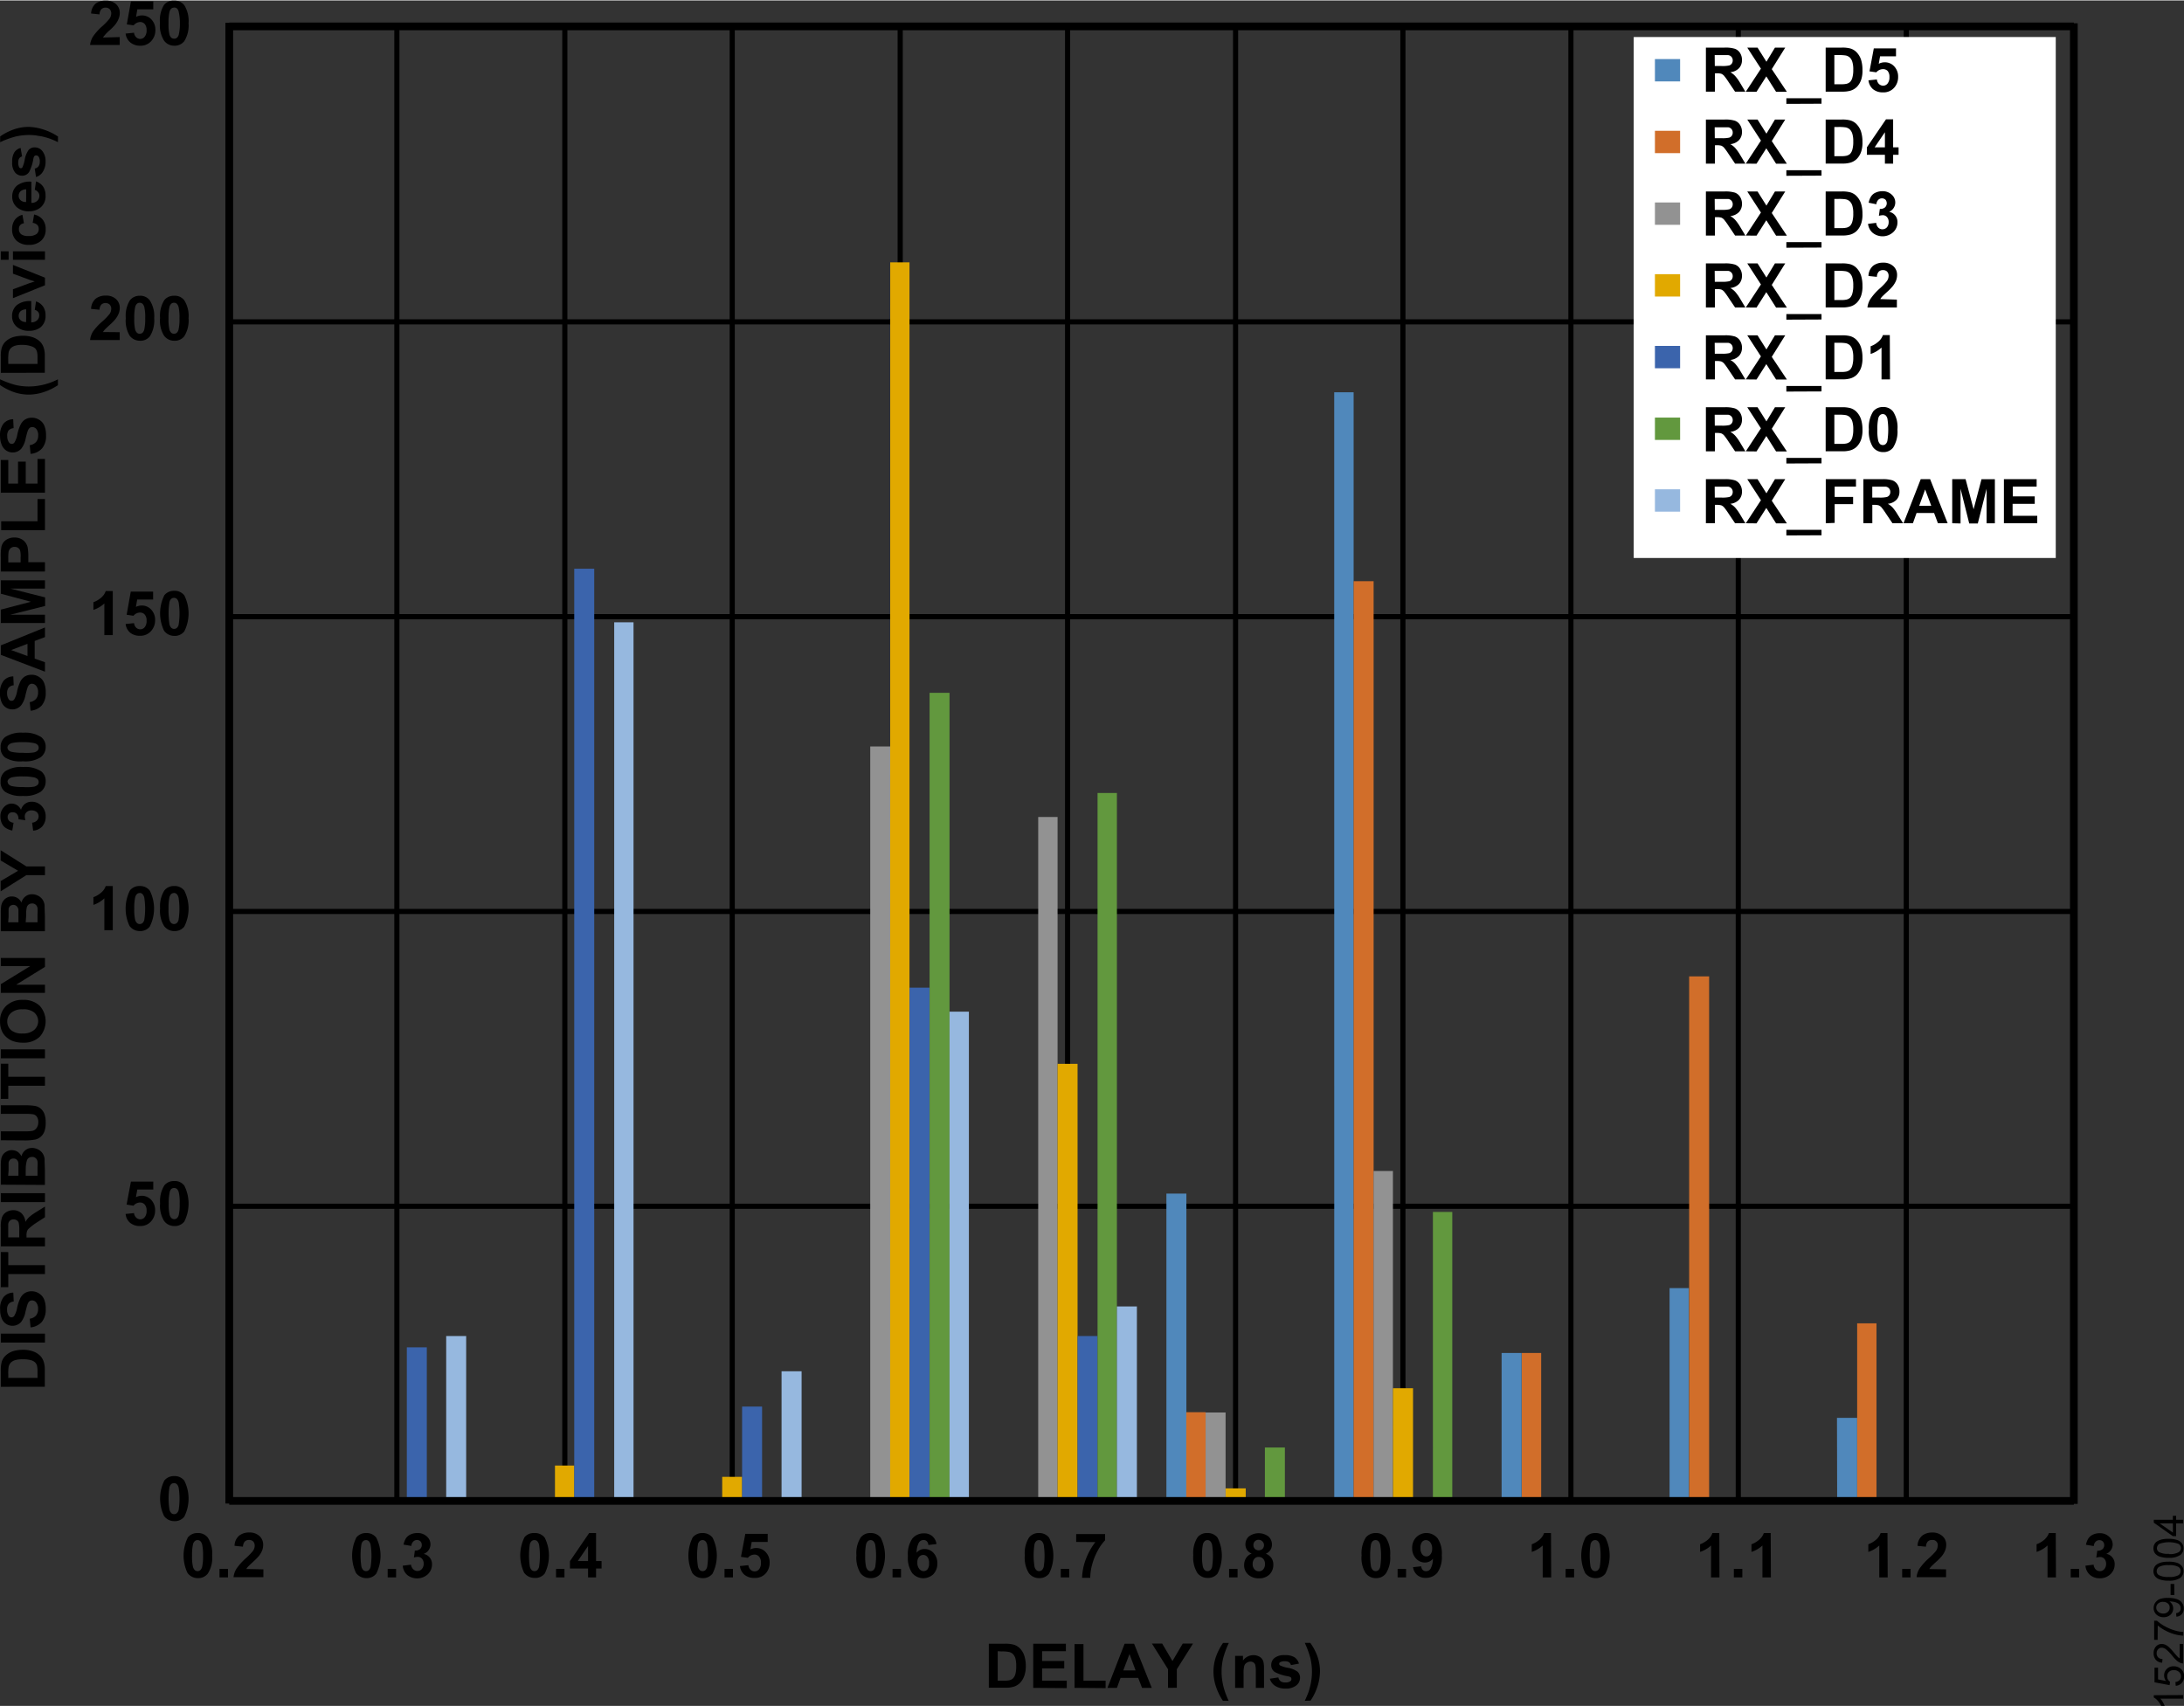 <svg id="bb6eb99f-2f56-46d0-871e-63a9b8c233fc" data-name="ab85a9d5-f0c1-4f24-bd71-e9ea01903771" xmlns="http://www.w3.org/2000/svg" width="5.9in" height="4.61in" viewBox="0 0 425.06 331.95"><rect x="0" y="0" width="425.06" height="331.95" fill="#333333" stroke="none"/><title>15279-004</title><line x1="44.62" y1="62.56" x2="403.62" y2="62.56" fill="none" stroke="#000" stroke-miterlimit="10"/><line x1="44.62" y1="119.94" x2="403.62" y2="119.94" fill="none" stroke="#000" stroke-miterlimit="10"/><line x1="44.62" y1="177.32" x2="403.62" y2="177.32" fill="none" stroke="#000" stroke-miterlimit="10"/><line x1="44.62" y1="234.7" x2="403.62" y2="234.7" fill="none" stroke="#000" stroke-miterlimit="10"/><line x1="371.01" y1="5.3" x2="371.01" y2="291.76" fill="none" stroke="#000" stroke-miterlimit="10"/><line x1="338.31" y1="5.3" x2="338.31" y2="291.76" fill="none" stroke="#000" stroke-miterlimit="10"/><line x1="305.74" y1="5.3" x2="305.74" y2="291.76" fill="none" stroke="#000" stroke-miterlimit="10"/><line x1="273.04" y1="5.3" x2="273.04" y2="291.76" fill="none" stroke="#000" stroke-miterlimit="10"/><line x1="240.47" y1="5.3" x2="240.47" y2="291.76" fill="none" stroke="#000" stroke-miterlimit="10"/><line x1="207.78" y1="5.3" x2="207.78" y2="291.76" fill="none" stroke="#000" stroke-miterlimit="10"/><line x1="175.2" y1="5.3" x2="175.2" y2="291.76" fill="none" stroke="#000" stroke-miterlimit="10"/><line x1="142.51" y1="5.3" x2="142.51" y2="291.76" fill="none" stroke="#000" stroke-miterlimit="10"/><line x1="109.93" y1="5.3" x2="109.93" y2="291.76" fill="none" stroke="#000" stroke-miterlimit="10"/><line x1="77.24" y1="5.3" x2="77.24" y2="291.76" fill="none" stroke="#000" stroke-miterlimit="10"/><line x1="44.62" y1="5.05" x2="403.62" y2="5.05" fill="none" stroke="#000" stroke-miterlimit="10" stroke-width="1.5"/><path d="M357.51,275.85h3.93V292h-3.89Zm-32.58-25.26h3.77V292h-3.77Zm-32.69,12.63h3.89V292h-3.89Zm-32.58-187h3.78V292h-3.77ZM227,232.19h3.89V292H227Z" transform="translate(0.01 0.04)" fill="#5088bb"/><path d="M361.44,257.45h3.76V292h-3.76Zm-32.7-67.54h3.89V292h-3.89Zm-32.57,73.31h3.77V292h-3.77ZM263.44,113h3.89V292h-3.89ZM230.86,274.75h3.77V292h-3.77Z" transform="translate(0.01 0.04)" fill="#d16e2a"/><path d="M267.32,227.8h3.77V292h-3.77Zm-32.69,47h3.89v17.26h-3.89ZM202.05,158.89h3.77V292h-3.77Zm-32.69-13.73h3.89V292h-3.89Z" transform="translate(0.01 0.04)" fill="#929292"/><path d="M271.09,270.08H275V292h-3.89Zm-32.57,19.49h3.92V292h-3.89Zm-32.7-82.63h3.89V292h-3.89Zm-32.57-156H177v241h-3.77Zm-32.7,236.39h3.89V292h-3.89ZM108,285.13h3.77V292H108Z" transform="translate(0.01 0.04)" fill="#e1a900"/><path d="M209.71,259.92h3.89V292h-3.89ZM177,192.11h3.89V292H177Zm-32.58,81.54h3.89V292h-3.89ZM111.75,110.57h3.89V292h-3.89ZM79.17,262.12h3.89V292H79.17Z" transform="translate(0.01 0.04)" fill="#3b64ac"/><path d="M278.87,235.76h3.77V292h-3.77Zm-32.7,45.85h3.89V292h-3.89ZM213.6,154.22h3.77V292H213.6Zm-32.69-19.49h3.88V292h-3.88Z" transform="translate(0.01 0.04)" fill="#62983e"/><path d="M217.37,254.16h3.89V292h-3.89Zm-32.58-57.38h3.77V292h-3.77Zm-32.69,70H156V292H152.1ZM119.53,121h3.76V292h-3.76ZM86.83,259.92h3.89V292H86.83Z" transform="translate(0.01 0.04)" fill="#96b8df"/><line x1="44.62" y1="292.56" x2="44.62" y2="4.35" fill="none" stroke="#000" stroke-miterlimit="10" stroke-width="1.5"/><line x1="44.62" y1="292.05" x2="403.62" y2="292.05" fill="none" stroke="#000" stroke-miterlimit="10" stroke-width="1.5"/><line x1="403.62" y1="4.44" x2="403.62" y2="292.63" fill="none" stroke="#000" stroke-miterlimit="10" stroke-width="1.5"/><path d="M33.86,287.18a2.37,2.37,0,0,1,2,.89,7.77,7.77,0,0,1,0,7,2.32,2.32,0,0,1-1.94.88,2.44,2.44,0,0,1-2-1,7.85,7.85,0,0,1,.07-6.93A2.38,2.38,0,0,1,33.86,287.18Zm0,1.37a.81.81,0,0,0-.54.19,1.29,1.29,0,0,0-.36.68,14.28,14.28,0,0,0,0,4.23,1.47,1.47,0,0,0,.39.75.86.86,0,0,0,.53.19.81.81,0,0,0,.53-.2,1.19,1.19,0,0,0,.36-.68,14,14,0,0,0,0-4.22,1.46,1.46,0,0,0-.38-.75A.79.79,0,0,0,33.86,288.55Z" transform="translate(0.01 0.04)"/><path d="M24.44,236.16l1.64-.17a1.39,1.39,0,0,0,.41.88,1.14,1.14,0,0,0,.8.33,1.09,1.09,0,0,0,.87-.42,1.89,1.89,0,0,0,.36-1.26,1.7,1.7,0,0,0-.36-1.19,1.19,1.19,0,0,0-.92-.4,1.66,1.66,0,0,0-1.27.63l-1.34-.23.84-4.47h4.35v1.54h-3.1l-.28,1.5a2.44,2.44,0,0,1,1.12-.28,2.47,2.47,0,0,1,1.86.8,2.88,2.88,0,0,1,.76,2.07,3.14,3.14,0,0,1-.61,1.89,2.74,2.74,0,0,1-2.33,1.13,2.91,2.91,0,0,1-1.94-.64A2.53,2.53,0,0,1,24.44,236.16Z" transform="translate(0.01 0.04)"/><path d="M33.86,229.75a2.31,2.31,0,0,1,2,.89,7.77,7.77,0,0,1,0,7,2.34,2.34,0,0,1-1.94.87,2.44,2.44,0,0,1-2-1,5.57,5.57,0,0,1-.77-3.43,5.74,5.74,0,0,1,.84-3.5A2.37,2.37,0,0,1,33.86,229.75Zm0,1.36a.81.81,0,0,0-.54.19A1.36,1.36,0,0,0,33,232a9.7,9.7,0,0,0-.17,2.15,9.07,9.07,0,0,0,.15,2.08,1.37,1.37,0,0,0,.39.75.83.83,0,0,0,1.06,0,1.25,1.25,0,0,0,.36-.68,9.14,9.14,0,0,0,.17-2.15,9,9,0,0,0-.15-2.07,1.52,1.52,0,0,0-.33-.73A.78.78,0,0,0,33.86,231.11Z" transform="translate(0.01 0.04)"/><path d="M21.94,180.93H20.3v-6.2A5.74,5.74,0,0,1,18.17,176v-1.5a4.54,4.54,0,0,0,1.4-.8,3,3,0,0,0,1-1.37h1.37Z" transform="translate(0.01 0.04)"/><path d="M27.19,172.33a2.37,2.37,0,0,1,1.95.89,7.77,7.77,0,0,1,0,7,2.35,2.35,0,0,1-1.94.88,2.46,2.46,0,0,1-2-1,7.89,7.89,0,0,1,.08-6.92A2.35,2.35,0,0,1,27.19,172.33Zm0,1.36a.87.87,0,0,0-.54.19,1.4,1.4,0,0,0-.36.69,9.7,9.7,0,0,0-.17,2.15,9,9,0,0,0,.15,2.07,1.37,1.37,0,0,0,.39.75.8.8,0,0,0,.53.19.86.86,0,0,0,.53-.19,1.19,1.19,0,0,0,.36-.68,14.21,14.21,0,0,0,0-4.22,1.49,1.49,0,0,0-.38-.76.86.86,0,0,0-.51-.21Z" transform="translate(0.01 0.04)"/><path d="M33.86,172.33a2.37,2.37,0,0,1,2,.89,7.77,7.77,0,0,1,0,7,2.35,2.35,0,0,1-1.94.88,2.42,2.42,0,0,1-2-1,5.57,5.57,0,0,1-.77-3.43,5.71,5.71,0,0,1,.84-3.49A2.33,2.33,0,0,1,33.86,172.33Zm0,1.36a.87.87,0,0,0-.54.19,1.4,1.4,0,0,0-.36.69,9.7,9.7,0,0,0-.17,2.15,9,9,0,0,0,.15,2.07,1.37,1.37,0,0,0,.39.75.83.83,0,0,0,1.06,0,1.19,1.19,0,0,0,.36-.68,14,14,0,0,0,0-4.22,1.49,1.49,0,0,0-.38-.76.86.86,0,0,0-.53-.21Z" transform="translate(0.01 0.04)"/><path d="M21.94,123.49H20.3v-6.16a5.74,5.74,0,0,1-2.13,1.25v-1.49a4.76,4.76,0,0,0,1.4-.8,2.94,2.94,0,0,0,1-1.38h1.37Z" transform="translate(0.01 0.04)"/><path d="M24.44,121.33l1.64-.17a1.39,1.39,0,0,0,.41.88,1.14,1.14,0,0,0,.8.32,1.09,1.09,0,0,0,.87-.42,1.89,1.89,0,0,0,.36-1.26,1.68,1.68,0,0,0-.36-1.18,1.16,1.16,0,0,0-.92-.4,1.66,1.66,0,0,0-1.27.63l-1.33-.2.8-4.5h4.35v1.54h-3.1L26.44,118a2.57,2.57,0,0,1,1.12-.27,2.47,2.47,0,0,1,1.86.8,2.86,2.86,0,0,1,.76,2.06,3.07,3.07,0,0,1-.61,1.89,2.75,2.75,0,0,1-2.33,1.14A2.91,2.91,0,0,1,25.3,123,2.59,2.59,0,0,1,24.44,121.33Z" transform="translate(0.01 0.04)"/><path d="M33.86,114.87a2.37,2.37,0,0,1,2,.89,7.77,7.77,0,0,1,0,7,2.32,2.32,0,0,1-1.94.88,2.44,2.44,0,0,1-2-1,7.85,7.85,0,0,1,.07-6.93A2.38,2.38,0,0,1,33.86,114.87Zm0,1.37a.81.81,0,0,0-.54.19,1.29,1.29,0,0,0-.36.68,14.28,14.28,0,0,0,0,4.23,1.47,1.47,0,0,0,.39.75.83.83,0,0,0,1.06,0,1.25,1.25,0,0,0,.36-.69,14,14,0,0,0,0-4.22,1.46,1.46,0,0,0-.38-.75A.79.79,0,0,0,33.86,116.24Z" transform="translate(0.01 0.04)"/><path d="M23.29,64.53v1.53H17.52a3.91,3.91,0,0,1,.56-1.65,11.38,11.38,0,0,1,1.86-2A11.33,11.33,0,0,0,21.3,61a1.79,1.79,0,0,0,.34-1,1.13,1.13,0,0,0-.3-.84,1.23,1.23,0,0,0-1.63,0,1.58,1.58,0,0,0-.35,1L17.72,60a2.69,2.69,0,0,1,.91-2,3.07,3.07,0,0,1,1.94-.59,2.76,2.76,0,0,1,2,.68,2.26,2.26,0,0,1,.73,1.71,3,3,0,0,1-.21,1.1A4.56,4.56,0,0,1,22.44,62a9.18,9.18,0,0,1-1.07,1.09c-.52.48-.85.8-1,.95a3,3,0,0,0-.34.46Z" transform="translate(0.01 0.04)"/><path d="M27.19,57.44a2.31,2.31,0,0,1,1.95.89A5.71,5.71,0,0,1,30,61.82a5.77,5.77,0,0,1-.84,3.51,2.34,2.34,0,0,1-1.94.87,2.49,2.49,0,0,1-2-1,5.66,5.66,0,0,1-.75-3.39,5.74,5.74,0,0,1,.8-3.48A2.37,2.37,0,0,1,27.19,57.44Zm0,1.36a.81.81,0,0,0-.54.19,1.36,1.36,0,0,0-.36.68,9.7,9.7,0,0,0-.17,2.15,9.07,9.07,0,0,0,.15,2.08,1.37,1.37,0,0,0,.39.75.8.8,0,0,0,.53.19.86.86,0,0,0,.53-.19,1.36,1.36,0,0,0,.36-.68,9.7,9.7,0,0,0,.17-2.15,9,9,0,0,0-.15-2.07,1.49,1.49,0,0,0-.38-.76A.86.86,0,0,0,27.19,58.8Z" transform="translate(0.01 0.04)"/><path d="M33.86,57.44a2.31,2.31,0,0,1,2,.89,5.71,5.71,0,0,1,.83,3.49,5.77,5.77,0,0,1-.84,3.51,2.34,2.34,0,0,1-1.94.87,2.44,2.44,0,0,1-2-1,5.57,5.57,0,0,1-.77-3.43,5.74,5.74,0,0,1,.84-3.5A2.37,2.37,0,0,1,33.86,57.44Zm0,1.36a.81.81,0,0,0-.54.19,1.36,1.36,0,0,0-.36.68,9.7,9.7,0,0,0-.17,2.15,9.07,9.07,0,0,0,.15,2.08,1.37,1.37,0,0,0,.39.75.83.83,0,0,0,1.06,0,1.25,1.25,0,0,0,.36-.68,9.14,9.14,0,0,0,.17-2.15,9,9,0,0,0-.15-2.07,1.49,1.49,0,0,0-.38-.76A.8.8,0,0,0,33.86,58.8Z" transform="translate(0.01 0.04)"/><path d="M23.29,7.09V8.62H17.52A4,4,0,0,1,18.08,7a10.71,10.71,0,0,1,1.86-2.06A11.33,11.33,0,0,0,21.3,3.51a1.79,1.79,0,0,0,.34-1,1.16,1.16,0,0,0-.3-.85,1.07,1.07,0,0,0-.81-.3,1.14,1.14,0,0,0-.82.31,1.58,1.58,0,0,0-.35,1L17.72,2.5A2.71,2.71,0,0,1,18.63.55,3.14,3.14,0,0,1,20.57,0a2.81,2.81,0,0,1,2,.68,2.26,2.26,0,0,1,.73,1.71,3,3,0,0,1-.21,1.1,4.61,4.61,0,0,1-.65,1.14,9.27,9.27,0,0,1-1.07,1.1,8.11,8.11,0,0,0-1,1,3,3,0,0,0-.34.45Z" transform="translate(0.01 0.04)"/><path d="M24.44,6.41l1.64-.17a1.35,1.35,0,0,0,.41.88,1.14,1.14,0,0,0,.8.33A1.09,1.09,0,0,0,28.16,7a1.89,1.89,0,0,0,.36-1.26,1.75,1.75,0,0,0-.36-1.19,1.18,1.18,0,0,0-.92-.39A1.7,1.7,0,0,0,26,4.81l-1.33-.19.8-4.47h4.35V1.69h-3.1l-.25,1.46a2.57,2.57,0,0,1,1.12-.27,2.47,2.47,0,0,1,1.88.79,2.88,2.88,0,0,1,.76,2.07,3.07,3.07,0,0,1-.61,1.89,2.75,2.75,0,0,1-2.33,1.14,2.91,2.91,0,0,1-1.94-.64A2.6,2.6,0,0,1,24.44,6.41Z" transform="translate(0.01 0.04)"/><path d="M33.86,0a2.37,2.37,0,0,1,2,.89,5.81,5.81,0,0,1,.83,3.5,5.74,5.74,0,0,1-.84,3.5,2.35,2.35,0,0,1-1.94.88,2.42,2.42,0,0,1-2-1,5.61,5.61,0,0,1-.79-3.44A5.71,5.71,0,0,1,31.91.84,2.32,2.32,0,0,1,33.86,0Zm0,1.36a.87.87,0,0,0-.54.19,1.4,1.4,0,0,0-.36.69,9.7,9.7,0,0,0-.17,2.15,9,9,0,0,0,.15,2.07,1.46,1.46,0,0,0,.39.76.85.85,0,0,0,.53.18.77.77,0,0,0,.58-.19,1.19,1.19,0,0,0,.36-.68A9,9,0,0,0,35,4.39a9.53,9.53,0,0,0-.2-2.06,1.48,1.48,0,0,0-.33-.78.89.89,0,0,0-.58-.22Z" transform="translate(0.01 0.04)"/><path d="M38.44,298.27a2.37,2.37,0,0,1,2,.89,5.68,5.68,0,0,1,.84,3.5,5.6,5.6,0,0,1-.85,3.5,2.32,2.32,0,0,1-1.94.88,2.44,2.44,0,0,1-2-1,7.85,7.85,0,0,1,.07-6.93A2.34,2.34,0,0,1,38.44,298.27Zm0,1.37a.8.8,0,0,0-.53.19,1.27,1.27,0,0,0-.37.68,9.7,9.7,0,0,0-.17,2.15,8.51,8.51,0,0,0,.16,2.08,1.46,1.46,0,0,0,.38.75.8.8,0,0,0,.53.19.86.86,0,0,0,.53-.19,1.34,1.34,0,0,0,.37-.69,9.57,9.57,0,0,0,.17-2.14,9.68,9.68,0,0,0-.16-2.08,1.46,1.46,0,0,0-.38-.75A.8.8,0,0,0,38.44,299.64Z" transform="translate(0.01 0.04)"/><path d="M42.71,306.9v-1.65h1.65v1.65Z" transform="translate(0.01 0.04)"/><path d="M51.25,305.33v1.53H45.44a4,4,0,0,1,.57-1.65,11.31,11.31,0,0,1,1.85-2.06,12.85,12.85,0,0,0,1.36-1.4,1.79,1.79,0,0,0,.34-1,1.19,1.19,0,0,0-.29-.85,1.12,1.12,0,0,0-.82-.29,1.1,1.1,0,0,0-.82.31,1.58,1.58,0,0,0-.35,1l-1.64-.17a2.65,2.65,0,0,1,.92-2,3.11,3.11,0,0,1,1.93-.59,2.81,2.81,0,0,1,2,.69,2.25,2.25,0,0,1,.72,1.7,3,3,0,0,1-.2,1.11,4.53,4.53,0,0,1-.66,1.1,12.35,12.35,0,0,1-1.08,1.09c-.52.48-.85.79-1,.95a3,3,0,0,0-.34.46Z" transform="translate(0.01 0.04)"/><path d="M71.22,298.27a2.35,2.35,0,0,1,2,.89,7.77,7.77,0,0,1,0,7,2.32,2.32,0,0,1-1.94.88,2.49,2.49,0,0,1-2-1,7.92,7.92,0,0,1,.08-6.93A2.33,2.33,0,0,1,71.22,298.27Zm0,1.37a.81.81,0,0,0-.54.19,1.19,1.19,0,0,0-.36.68,14.28,14.28,0,0,0,0,4.23,1.43,1.43,0,0,0,.39.75.8.8,0,0,0,.53.19.86.86,0,0,0,.53-.19,1.32,1.32,0,0,0,.36-.69,14,14,0,0,0,0-4.22,1.46,1.46,0,0,0-.38-.75A.79.79,0,0,0,71.22,299.64Z" transform="translate(0.01 0.04)"/><path d="M75.44,306.9v-1.65h1.64v1.65Z" transform="translate(0.01 0.04)"/><path d="M78.38,304.62l1.6-.2a1.46,1.46,0,0,0,.46.91,1.15,1.15,0,0,0,1.66-.07,1.53,1.53,0,0,0,.35-1,1.46,1.46,0,0,0-.33-1,1.11,1.11,0,0,0-.82-.36,3.17,3.17,0,0,0-.75.12l.18-1.34a1.44,1.44,0,0,0,1-.29,1,1,0,0,0,.35-.82,1,1,0,0,0-.26-.69.91.91,0,0,0-.68-.26,1,1,0,0,0-.72.3,1.35,1.35,0,0,0-.37.85l-1.52-.25a3.53,3.53,0,0,1,.48-1.25,2.18,2.18,0,0,1,.89-.73,3,3,0,0,1,1.28-.27,2.57,2.57,0,0,1,2,.77,2,2,0,0,1,0,2.83,2.15,2.15,0,0,1-.73.46,2,2,0,0,1,1.18.71,2.07,2.07,0,0,1,.44,1.33,2.62,2.62,0,0,1-.83,1.93,3.1,3.1,0,0,1-4,.12A2.64,2.64,0,0,1,78.38,304.62Z" transform="translate(0.01 0.04)"/><path d="M104,298.27a2.35,2.35,0,0,1,2,.89,7.77,7.77,0,0,1,0,7A2.32,2.32,0,0,1,104,307a2.49,2.49,0,0,1-2-1,7.92,7.92,0,0,1,.08-6.93A2.33,2.33,0,0,1,104,298.27Zm0,1.37a.81.81,0,0,0-.54.19,1.19,1.19,0,0,0-.36.68,14.28,14.28,0,0,0,0,4.23,1.43,1.43,0,0,0,.39.75.8.8,0,0,0,.53.19.86.86,0,0,0,.53-.19,1.32,1.32,0,0,0,.36-.69,14,14,0,0,0,0-4.22,1.46,1.46,0,0,0-.38-.75A.79.79,0,0,0,104,299.64Z" transform="translate(0.01 0.04)"/><path d="M108.21,306.9v-1.65h1.64v1.65Z" transform="translate(0.01 0.04)"/><path d="M114.44,306.9v-1.73h-3.52v-1.44l3.73-5.46H116v5.45h1.07v1.45H116v1.73Zm0-3.18v-2.93l-2,2.93Z" transform="translate(0.01 0.04)"/><path d="M136.72,298.27a2.37,2.37,0,0,1,1.95.89,7.77,7.77,0,0,1,0,7,2.32,2.32,0,0,1-1.94.88,2.49,2.49,0,0,1-2-1,7.92,7.92,0,0,1,.08-6.93A2.37,2.37,0,0,1,136.72,298.27Zm0,1.37a.81.81,0,0,0-.54.19,1.19,1.19,0,0,0-.36.68,14.28,14.28,0,0,0,0,4.23,1.37,1.37,0,0,0,.39.75.8.8,0,0,0,.53.19.86.86,0,0,0,.53-.19,1.36,1.36,0,0,0,.36-.68,14.07,14.07,0,0,0,0-4.23,1.46,1.46,0,0,0-.38-.75A.79.79,0,0,0,136.72,299.64Z" transform="translate(0.01 0.04)"/><path d="M141,306.9v-1.65h1.64v1.65Z" transform="translate(0.01 0.04)"/><path d="M144,304.69l1.64-.17a1.43,1.43,0,0,0,.42.88,1.14,1.14,0,0,0,.8.33,1.09,1.09,0,0,0,.87-.42,1.93,1.93,0,0,0,.36-1.27,1.73,1.73,0,0,0-.36-1.18,1.16,1.16,0,0,0-.92-.4,1.66,1.66,0,0,0-1.27.63l-1.34-.19.85-4.48h4.35V300h-3.11l-.25,1.45a2.43,2.43,0,0,1,1.12-.27,2.47,2.47,0,0,1,1.86.8,2.86,2.86,0,0,1,.76,2.06,3.1,3.1,0,0,1-.61,1.9A2.74,2.74,0,0,1,146.8,307a2.9,2.9,0,0,1-1.94-.63A2.62,2.62,0,0,1,144,304.69Z" transform="translate(0.01 0.04)"/><path d="M169.44,298.27a2.37,2.37,0,0,1,1.95.89,7.71,7.71,0,0,1,0,7,2.34,2.34,0,0,1-1.95.88,2.46,2.46,0,0,1-2-1,5.75,5.75,0,0,1-.77-3.44,5.59,5.59,0,0,1,.85-3.49A2.32,2.32,0,0,1,169.44,298.27Zm0,1.37a.8.8,0,0,0-.53.19,1.27,1.27,0,0,0-.37.68,9.7,9.7,0,0,0-.16,2.15,9.07,9.07,0,0,0,.15,2.08,1.46,1.46,0,0,0,.38.75.8.8,0,0,0,.53.19.86.86,0,0,0,.53-.19,1.34,1.34,0,0,0,.37-.69,14.21,14.21,0,0,0,0-4.22,1.47,1.47,0,0,0-.39-.75A.78.78,0,0,0,169.44,299.64Z" transform="translate(0.01 0.04)"/><path d="M173.7,306.9v-1.65h1.65v1.65Z" transform="translate(0.01 0.04)"/><path d="M182.26,300.41l-1.59.18a1.16,1.16,0,0,0-.3-.73.88.88,0,0,0-.64-.24,1.08,1.08,0,0,0-.88.47,4,4,0,0,0-.46,2,1.93,1.93,0,0,1,1.53-.72,2.35,2.35,0,0,1,1.77.78,2.88,2.88,0,0,1,.73,2,3,3,0,0,1-.77,2.12,2.83,2.83,0,0,1-4-.08.86.86,0,0,1-.13-.14,5.24,5.24,0,0,1-.83-3.31,5.35,5.35,0,0,1,.87-3.41,2.85,2.85,0,0,1,2.27-1,2.38,2.38,0,0,1,1.62.55A2.53,2.53,0,0,1,182.26,300.41ZM178.53,304a1.84,1.84,0,0,0,.37,1.24,1.09,1.09,0,0,0,.84.44,1,1,0,0,0,.77-.36,1.8,1.8,0,0,0,.3-1.17,1.85,1.85,0,0,0-.33-1.23,1,1,0,0,0-.82-.39,1.06,1.06,0,0,0-.8.37,1.61,1.61,0,0,0-.33,1.1Z" transform="translate(0.01 0.04)"/><path d="M202.21,298.27a2.37,2.37,0,0,1,1.95.89,7.71,7.71,0,0,1,0,7,2.34,2.34,0,0,1-1.95.88,2.46,2.46,0,0,1-2-1,5.75,5.75,0,0,1-.77-3.44,5.59,5.59,0,0,1,.85-3.49A2.32,2.32,0,0,1,202.21,298.27Zm0,1.37a.8.8,0,0,0-.53.19,1.19,1.19,0,0,0-.36.68,14.07,14.07,0,0,0,0,4.23,1.46,1.46,0,0,0,.38.75.8.8,0,0,0,.53.19.86.86,0,0,0,.53-.19,1.34,1.34,0,0,0,.37-.69,14.21,14.21,0,0,0,0-4.22,1.47,1.47,0,0,0-.39-.75A.78.78,0,0,0,202.21,299.64Z" transform="translate(0.01 0.04)"/><path d="M206.44,306.9v-1.65h1.65v1.65Z" transform="translate(0.01 0.04)"/><path d="M209.44,300v-1.53h5.63v1.2a8.76,8.76,0,0,0-1.42,2,11.74,11.74,0,0,0-1.1,2.73,9.81,9.81,0,0,0-.37,2.58h-1.59a11,11,0,0,1,.74-3.64,12.38,12.38,0,0,1,1.85-3.31Z" transform="translate(0.01 0.04)"/><path d="M235,298.27a2.37,2.37,0,0,1,1.95.89,7.71,7.71,0,0,1,0,7A2.34,2.34,0,0,1,235,307a2.46,2.46,0,0,1-2-1,5.75,5.75,0,0,1-.77-3.44,5.59,5.59,0,0,1,.85-3.49A2.32,2.32,0,0,1,235,298.27Zm0,1.37a.8.8,0,0,0-.53.19,1.27,1.27,0,0,0-.37.68,9.7,9.7,0,0,0-.16,2.15,9.07,9.07,0,0,0,.15,2.08,1.46,1.46,0,0,0,.38.75.83.83,0,0,0,1.06,0,1.27,1.27,0,0,0,.37-.68,14.28,14.28,0,0,0,0-4.23,1.47,1.47,0,0,0-.39-.75A.78.78,0,0,0,235,299.64Z" transform="translate(0.01 0.04)"/><path d="M239.2,306.9v-1.65h1.65v1.65Z" transform="translate(0.01 0.04)"/><path d="M243.6,302.26a1.89,1.89,0,0,1-.93-.74,2.08,2.08,0,0,1,.38-2.59,3.2,3.2,0,0,1,3.81,0,2.1,2.1,0,0,1,.68,1.59,1.9,1.9,0,0,1-.31,1.06,2,2,0,0,1-.88.71,2.26,2.26,0,0,1,1.09.84,2.22,2.22,0,0,1,.37,1.27,2.61,2.61,0,0,1-.76,1.94,2.78,2.78,0,0,1-2,.74,3,3,0,0,1-2-.62,2.39,2.39,0,0,1-.92-2,2.51,2.51,0,0,1,.35-1.28A2.21,2.21,0,0,1,243.6,302.26Zm.19,2a1.47,1.47,0,0,0,.34,1.06,1.16,1.16,0,0,0,.87.39,1.11,1.11,0,0,0,.85-.37,1.51,1.51,0,0,0,.33-1.06,1.39,1.39,0,0,0-.34-1,1.11,1.11,0,0,0-.86-.36,1,1,0,0,0-.9.41,1.55,1.55,0,0,0-.29,1Zm.15-3.68a1,1,0,0,0,.28.77,1.13,1.13,0,0,0,1.49,0,1.05,1.05,0,0,0-.72-1.77,1,1,0,0,0-.76.28,1,1,0,0,0-.29.74Z" transform="translate(0.01 0.04)"/><path d="M267.71,298.27a2.35,2.35,0,0,1,2,.89,5.68,5.68,0,0,1,.84,3.5,5.6,5.6,0,0,1-.85,3.5,2.32,2.32,0,0,1-1.94.88,2.44,2.44,0,0,1-2-1,5.6,5.6,0,0,1-.77-3.44,5.71,5.71,0,0,1,.84-3.49A2.39,2.39,0,0,1,267.71,298.27Zm0,1.37a.81.81,0,0,0-.54.19,1.29,1.29,0,0,0-.36.68,14.28,14.28,0,0,0,0,4.23,1.43,1.43,0,0,0,.39.75.83.83,0,0,0,1.06,0,1.25,1.25,0,0,0,.36-.68,14.07,14.07,0,0,0,0-4.23,1.46,1.46,0,0,0-.38-.75A.79.79,0,0,0,267.71,299.64Z" transform="translate(0.01 0.04)"/><path d="M272,306.9v-1.65h1.65v1.65Z" transform="translate(0.01 0.04)"/><path d="M275,304.91l1.59-.17a1.21,1.21,0,0,0,.31.72.91.91,0,0,0,.65.23,1,1,0,0,0,.86-.47,4.08,4.08,0,0,0,.46-1.94,2,2,0,0,1-1.55.72,2.27,2.27,0,0,1-1.75-.79,2.84,2.84,0,0,1-.74-2,2.93,2.93,0,0,1,.78-2.11,2.81,2.81,0,0,1,4,0l.15.16a5.23,5.23,0,0,1,.84,3.33,5.31,5.31,0,0,1-.87,3.4,2.86,2.86,0,0,1-2.28,1,2.42,2.42,0,0,1-1.63-.54A2.5,2.5,0,0,1,275,304.91Zm3.72-3.6a1.88,1.88,0,0,0-.36-1.23,1.09,1.09,0,0,0-.85-.44,1,1,0,0,0-.76.36,1.82,1.82,0,0,0-.3,1.18,1.9,1.9,0,0,0,.33,1.22,1,1,0,0,0,1.4.22.92.92,0,0,0,.22-.22,1.65,1.65,0,0,0,.32-1.07Z" transform="translate(0.01 0.04)"/><path d="M301.89,306.9h-1.65v-6.21a5.74,5.74,0,0,1-2.13,1.25v-1.49a5,5,0,0,0,1.4-.8,3.12,3.12,0,0,0,1-1.38h1.34Z" transform="translate(0.01 0.04)"/><path d="M304.7,306.9v-1.65h1.65v1.65Z" transform="translate(0.01 0.04)"/><path d="M310.44,298.27a2.35,2.35,0,0,1,2,.89,7.77,7.77,0,0,1,0,7,2.32,2.32,0,0,1-1.94.88,2.49,2.49,0,0,1-2-1,7.92,7.92,0,0,1,.08-6.93A2.33,2.33,0,0,1,310.44,298.27Zm0,1.37a.81.81,0,0,0-.54.19,1.19,1.19,0,0,0-.36.68,14.28,14.28,0,0,0,0,4.23,1.43,1.43,0,0,0,.39.75.8.8,0,0,0,.53.19.86.86,0,0,0,.53-.19,1.32,1.32,0,0,0,.36-.69,14,14,0,0,0,0-4.22,1.46,1.46,0,0,0-.38-.75A.79.79,0,0,0,310.44,299.64Z" transform="translate(0.01 0.04)"/><path d="M334.64,306.9H333v-6.21a5.74,5.74,0,0,1-2.13,1.25v-1.49a4.76,4.76,0,0,0,1.4-.8,2.94,2.94,0,0,0,1-1.38h1.34Z" transform="translate(0.01 0.04)"/><path d="M337.44,306.9v-1.65h1.65v1.65Z" transform="translate(0.01 0.04)"/><path d="M344.65,306.9H343v-6.21a5.74,5.74,0,0,1-2.13,1.25v-1.49a4.76,4.76,0,0,0,1.4-.8,2.94,2.94,0,0,0,1-1.38h1.34Z" transform="translate(0.01 0.04)"/><path d="M367.38,306.9h-1.64v-6.21a5.74,5.74,0,0,1-2.13,1.25v-1.49a4.76,4.76,0,0,0,1.4-.8,3.12,3.12,0,0,0,1-1.38h1.33Z" transform="translate(0.01 0.04)"/><path d="M370.2,306.9v-1.65h1.64v1.65Z" transform="translate(0.01 0.04)"/><path d="M378.74,305.33v1.53H373a3.91,3.91,0,0,1,.56-1.65,11.31,11.31,0,0,1,1.85-2.06,12.94,12.94,0,0,0,1.37-1.4,1.88,1.88,0,0,0,.34-1,1,1,0,0,0-.84-1.14H376a1.14,1.14,0,0,0-.82.31,1.58,1.58,0,0,0-.35,1l-1.64-.16a2.7,2.7,0,0,1,.92-2,3.11,3.11,0,0,1,1.93-.59,2.81,2.81,0,0,1,2,.69,2.19,2.19,0,0,1,.73,1.7,3,3,0,0,1-.21,1.11,4.53,4.53,0,0,1-.66,1.1,10.1,10.1,0,0,1-1.08,1.09c-.52.48-.85.79-1,.95a3,3,0,0,0-.34.46Z" transform="translate(0.01 0.04)"/><path d="M400.13,306.9h-1.64v-6.21a5.74,5.74,0,0,1-2.13,1.25v-1.49a5,5,0,0,0,1.4-.8,3.2,3.2,0,0,0,1-1.38h1.33Z" transform="translate(0.01 0.04)"/><path d="M403,306.9v-1.65h1.64v1.65Z" transform="translate(0.01 0.04)"/><path d="M405.87,304.62l1.59-.2a1.58,1.58,0,0,0,.41.94,1.17,1.17,0,0,0,.81.32,1.12,1.12,0,0,0,.86-.39,1.53,1.53,0,0,0,.35-1,1.46,1.46,0,0,0-.33-1,1.11,1.11,0,0,0-.82-.36,3.26,3.26,0,0,0-.76.12l.19-1.34a1.44,1.44,0,0,0,1-.29,1,1,0,0,0,.35-.82,1,1,0,0,0-.26-.69.93.93,0,0,0-.69-.26,1,1,0,0,0-.72.3,1.34,1.34,0,0,0-.36.85l-1.52-.25a3.53,3.53,0,0,1,.48-1.25,2.18,2.18,0,0,1,.89-.73,3,3,0,0,1,1.28-.27,2.58,2.58,0,0,1,1.95.77,2,2,0,0,1,.6,1.43,2,2,0,0,1-1.24,1.81,1.92,1.92,0,0,1,1.18.71,2,2,0,0,1,.45,1.33,2.62,2.62,0,0,1-.83,1.93,2.87,2.87,0,0,1-2.06.79,2.8,2.8,0,0,1-1.93-.67A2.66,2.66,0,0,1,405.87,304.62Z" transform="translate(0.01 0.04)"/><path d="M.15,269.8v-3.17A5.94,5.94,0,0,1,.31,265a2.8,2.8,0,0,1,.79-1.29,3.79,3.79,0,0,1,1.39-.83,6.45,6.45,0,0,1,2-.28,5.68,5.68,0,0,1,1.83.27,3.77,3.77,0,0,1,1.52.92A3.07,3.07,0,0,1,8.52,265a4.94,4.94,0,0,1,.19,1.53v3.26Zm1.45-1.73H7.29v-1.29a5.31,5.31,0,0,0-.08-1,1.56,1.56,0,0,0-.36-.7,1.89,1.89,0,0,0-.83-.46,5.63,5.63,0,0,0-1.58-.17,4.93,4.93,0,0,0-1.53.17,2,2,0,0,0-.83.49,1.69,1.69,0,0,0-.41.81,7.9,7.9,0,0,0-.07,1.46Z" transform="translate(0.01 0.04)"/><path d="M8.74,261.19H.15v-1.74H8.74Z" transform="translate(0.01 0.04)"/><path d="M5.94,258.24l-.16-1.69A2,2,0,0,0,7,255.93a1.88,1.88,0,0,0,.4-1.25,1.92,1.92,0,0,0-.35-1.27,1,1,0,0,0-.83-.42.77.77,0,0,0-.52.18,1.36,1.36,0,0,0-.37.62c-.07.2-.2.67-.38,1.39a4.62,4.62,0,0,1-.85,2,2.25,2.25,0,0,1-2.91.38,2.31,2.31,0,0,1-.87-1.08,4.25,4.25,0,0,1-.3-1.69,3.61,3.61,0,0,1,.67-2.46,2.48,2.48,0,0,1,1.89-.86l.08,1.73a1.53,1.53,0,0,0-1,.48,1.71,1.71,0,0,0-.29,1.1A2,2,0,0,0,1.7,256a.61.61,0,0,0,.53.28.66.66,0,0,0,.52-.26,4.53,4.53,0,0,0,.57-1.59,8.21,8.21,0,0,1,.62-1.87,2.44,2.44,0,0,1,.88-1,2.49,2.49,0,0,1,1.36-.35,2.54,2.54,0,0,1,1.39.41,2.46,2.46,0,0,1,1,1.16,4.79,4.79,0,0,1,.32,1.87,3.77,3.77,0,0,1-.75,2.51A3.37,3.37,0,0,1,5.94,258.24Z" transform="translate(0.01 0.04)"/><path d="M8.74,247.86H1.6v2.55H.15v-6.83H1.6v2.55H8.74Z" transform="translate(0.01 0.04)"/><path d="M8.74,242.46H.15v-3.65a5.9,5.9,0,0,1,.23-2,2,2,0,0,1,.82-1,2.55,2.55,0,0,1,1.35-.38,2.28,2.28,0,0,1,1.6.57,2.68,2.68,0,0,1,.79,1.7,4.11,4.11,0,0,1,.73-.93,9.79,9.79,0,0,1,1.39-1l1.68-1.05v2.07L6.87,238A12.83,12.83,0,0,0,5.6,239a1.23,1.23,0,0,0-.35.52,2.56,2.56,0,0,0-.1.87v.35H8.74Zm-5-1.74v-1.28a6.28,6.28,0,0,0-.11-1.56.91.91,0,0,0-.36-.48,1.11,1.11,0,0,0-.64-.18,1,1,0,0,0-.7.23,1.06,1.06,0,0,0-.34.66v2.61Z" transform="translate(0.01 0.04)"/><path d="M8.74,233.85H.15v-1.73H8.74Z" transform="translate(0.01 0.04)"/><path d="M.15,230.46V227a9.81,9.81,0,0,1,.08-1.53,2.23,2.23,0,0,1,.36-.89A2,2,0,0,1,1.3,224a1.85,1.85,0,0,1,1-.26,2.08,2.08,0,0,1,1.11.32,2.07,2.07,0,0,1,.75.88,2.17,2.17,0,0,1,.78-1.2,2,2,0,0,1,1.3-.43,2.49,2.49,0,0,1,1.14.28,2.33,2.33,0,0,1,.88.74,2.42,2.42,0,0,1,.41,1.16q0,.44.06,2.1v2.92Zm1.43-1.74h2v-2.39a1.09,1.09,0,0,0-.3-.7.91.91,0,0,0-.68-.26,1,1,0,0,0-.64.22,1,1,0,0,0-.3.66v1.48Zm3.41,0h2.3v-1.6a7.88,7.88,0,0,0,0-1.19,1.1,1.1,0,0,0-.35-.63,1,1,0,0,0-.73-.24,1,1,0,0,0-1,.73A6.16,6.16,0,0,0,5,227.33Z" transform="translate(0.01 0.04)"/><path d="M.15,221.81v-1.73H4.8A9.72,9.72,0,0,0,6.23,220a1.33,1.33,0,0,0,.85-.53,1.89,1.89,0,0,0,.36-1.15,1.77,1.77,0,0,0-.3-1.12,1.18,1.18,0,0,0-.74-.45,10.13,10.13,0,0,0-1.46-.07H.15V215H4.66a12.23,12.23,0,0,1,2.18.14,2.42,2.42,0,0,1,1.08.52,2.59,2.59,0,0,1,.7,1,4.42,4.42,0,0,1,.26,1.65,4.75,4.75,0,0,1-.28,1.87,2.62,2.62,0,0,1-.74,1,2.39,2.39,0,0,1-1,.49,10.63,10.63,0,0,1-2.18.17Z" transform="translate(0.01 0.04)"/><path d="M8.74,211.2H1.6v2.55H.15v-6.83H1.6v2.54H8.74Z" transform="translate(0.01 0.04)"/><path d="M8.74,205.86H.15v-1.74H8.74Z" transform="translate(0.01 0.04)"/><path d="M4.49,202.82a5.53,5.53,0,0,1-2.2-.39,4.17,4.17,0,0,1-1.18-.8,3.41,3.41,0,0,1-.77-1.11A4.71,4.71,0,0,1,0,198.67a4,4,0,0,1,1.18-3,4.5,4.5,0,0,1,3.26-1.18,4.54,4.54,0,0,1,3.26,1.13,4.52,4.52,0,0,1,0,6.07A4.45,4.45,0,0,1,4.49,202.82Zm0-1.79a3.19,3.19,0,0,0,2.16-.7,2.24,2.24,0,0,0,0-3.38,3.24,3.24,0,0,0-2.25-.62,3.22,3.22,0,0,0-2.2.65,2.16,2.16,0,0,0-.8,1.67,2.23,2.23,0,0,0,.74,1.73,3.27,3.27,0,0,0,2.26.65Z" transform="translate(0.01 0.04)"/><path d="M8.74,193.12H.15v-1.69l5.73-3.52H.15v-1.58H8.74v1.74l-5.61,3.47H8.74Z" transform="translate(0.01 0.04)"/><path d="M.15,181.13V177.7a9.81,9.81,0,0,1,.08-1.53,2.23,2.23,0,0,1,.36-.89,2,2,0,0,1,.71-.66,1.85,1.85,0,0,1,1-.26,2.08,2.08,0,0,1,1.11.32,2.07,2.07,0,0,1,.75.88,2.17,2.17,0,0,1,.78-1.2,2,2,0,0,1,1.3-.43,2.49,2.49,0,0,1,1.14.28,2.33,2.33,0,0,1,.88.74,2.42,2.42,0,0,1,.41,1.16q0,.44.06,2.1v2.92Zm1.43-1.74h2V177a1.09,1.09,0,0,0-.3-.7A.91.91,0,0,0,2.6,176a1,1,0,0,0-.64.22,1,1,0,0,0-.3.66v1.48Zm3.41,0h2.3v-1.6a7.88,7.88,0,0,0,0-1.19,1.1,1.1,0,0,0-.35-.63,1,1,0,0,0-.73-.24,1,1,0,0,0-1,.73A5.62,5.62,0,0,0,5.09,178Z" transform="translate(0.01 0.04)"/><path d="M8.74,170.21H5.12l-5,3.15v-2l3.39-2-3.39-2v-2l5,3.15H8.74Z" transform="translate(0.01 0.04)"/><path d="M6.44,161.55,6.24,160a1.47,1.47,0,0,0,.93-.41,1.15,1.15,0,0,0,0-1.63l0,0a1.53,1.53,0,0,0-1-.35,1.4,1.4,0,0,0-1,.34,1.08,1.08,0,0,0-.36.81,3.26,3.26,0,0,0,.12.76l-1.34-.18a1.43,1.43,0,0,0-.29-1,1,1,0,0,0-.82-.36.9.9,0,0,0-1,.77v.18a1,1,0,0,0,.3.72,1.34,1.34,0,0,0,.85.36l-.25,1.52A3.53,3.53,0,0,1,1.07,161a2.18,2.18,0,0,1-.73-.89,3,3,0,0,1-.27-1.28,2.56,2.56,0,0,1,.77-1.94,2,2,0,0,1,1.43-.61,2,2,0,0,1,1.81,1.24,2.09,2.09,0,0,1,2.08-1.6,2.61,2.61,0,0,1,1.93.82,2.87,2.87,0,0,1,.79,2.06,2.8,2.8,0,0,1-.67,1.93A2.62,2.62,0,0,1,6.44,161.55Z" transform="translate(0.01 0.04)"/><path d="M.11,152A2.35,2.35,0,0,1,1,150a5.66,5.66,0,0,1,3.5-.84A5.74,5.74,0,0,1,8,150a2.37,2.37,0,0,1,.88,2,2.46,2.46,0,0,1-1,2,5.68,5.68,0,0,1-3.44.79A5.72,5.72,0,0,1,1,154,2.3,2.3,0,0,1,.11,152Zm1.37,0a.8.8,0,0,0,.19.53,1.19,1.19,0,0,0,.68.36,9.14,9.14,0,0,0,2.15.17A9.07,9.07,0,0,0,6.58,153a1.53,1.53,0,0,0,.75-.38.85.85,0,0,0,0-1.07,1.4,1.4,0,0,0-.69-.36A9.57,9.57,0,0,0,4.5,151a9.07,9.07,0,0,0-2.08.15,1.43,1.43,0,0,0-.75.39.8.8,0,0,0-.23.53Z" transform="translate(0.01 0.04)"/><path d="M.11,145.33a2.37,2.37,0,0,1,.89-2,5.66,5.66,0,0,1,3.5-.84,5.73,5.73,0,0,1,3.5.85,2.32,2.32,0,0,1,.88,1.94,2.44,2.44,0,0,1-1,2,5.6,5.6,0,0,1-3.44.77A5.64,5.64,0,0,1,1,147.33,2.32,2.32,0,0,1,.11,145.33Zm1.33,0a.81.81,0,0,0,.19.54,1.29,1.29,0,0,0,.68.36,9.7,9.7,0,0,0,2.15.17,9.39,9.39,0,0,0,2.12-.07,1.47,1.47,0,0,0,.75-.39.83.83,0,0,0,0-1.06,1.25,1.25,0,0,0-.69-.36,9,9,0,0,0-2.14-.19,9.07,9.07,0,0,0-2.08.15,1.46,1.46,0,0,0-.75.38A.78.78,0,0,0,1.44,145.33Z" transform="translate(0.01 0.04)"/><path d="M5.94,138.21l-.16-1.68A2,2,0,0,0,7,135.91a1.87,1.87,0,0,0,.4-1.26,1.89,1.89,0,0,0-.35-1.26,1.09,1.09,0,0,0-.83-.43.77.77,0,0,0-.52.18,1.39,1.39,0,0,0-.37.63c-.07.2-.2.66-.38,1.39a4.62,4.62,0,0,1-.85,2,2.19,2.19,0,0,1-1.72.79,2.22,2.22,0,0,1-1.23-.37,2.34,2.34,0,0,1-.87-1.07,4.43,4.43,0,0,1-.3-1.69,3.67,3.67,0,0,1,.71-2.44,2.46,2.46,0,0,1,1.89-.85l.08,1.73a1.44,1.44,0,0,0-1,.48,1.71,1.71,0,0,0-.29,1.1A2,2,0,0,0,1.7,136a.63.63,0,0,0,.53.28.66.66,0,0,0,.52-.26,4.58,4.58,0,0,0,.57-1.6,8.92,8.92,0,0,1,.62-1.87,2.51,2.51,0,0,1,.88-1,2.48,2.48,0,0,1,1.36-.34,2.54,2.54,0,0,1,1.39.41,2.41,2.41,0,0,1,1,1.16,4.79,4.79,0,0,1,.32,1.87,3.73,3.73,0,0,1-.75,2.5A3.29,3.29,0,0,1,5.94,138.21Z" transform="translate(0.01 0.04)"/><path d="M8.74,122v1.88l-2,.75v3.44l2,.7v1.84L.15,127.33v-1.84Zm-3.4,3.19L2.15,126.4l3.19,1.16Z" transform="translate(0.01 0.04)"/><path d="M8.74,121.13H.15v-2.6L6,117,.15,115.43v-2.6H8.74v1.61H2l6.77,1.71v1.67L2,119.52H8.74Z" transform="translate(0.01 0.04)"/><path d="M8.74,111.11H.15v-2.78a10.24,10.24,0,0,1,.12-2.07A2.18,2.18,0,0,1,1.12,105a2.7,2.7,0,0,1,1.67-.5,2.67,2.67,0,0,1,1.33.29,2.3,2.3,0,0,1,.85.73,2.51,2.51,0,0,1,.4.9,9.74,9.74,0,0,1,.13,1.79v1.09H8.74ZM1.6,109.33H4v-.94A4.6,4.6,0,0,0,3.9,107a1.1,1.1,0,0,0-1.09-.68,1.13,1.13,0,0,0-.77.27,1.28,1.28,0,0,0-.38.7,8.65,8.65,0,0,0-.06,1.25Z" transform="translate(0.01 0.04)"/><path d="M8.74,103.06H.22v-1.73H7.29V97H8.74Z" transform="translate(0.01 0.04)"/><path d="M8.74,95.78H.15V89.41H1.6V94H3.5V89.73H5V94H7.29v-4.8H8.74Z" transform="translate(0.01 0.04)"/><path d="M5.94,88.21l-.16-1.69A2,2,0,0,0,7,85.91a1.85,1.85,0,0,0,.42-1.26,1.88,1.88,0,0,0-.35-1.26A1,1,0,0,0,6.26,83a.77.77,0,0,0-.52.18,1.51,1.51,0,0,0-.37.62c-.07.21-.2.67-.38,1.39a4.62,4.62,0,0,1-.85,2,2.21,2.21,0,0,1-1.7.75,2.22,2.22,0,0,1-1.23-.37,2.4,2.4,0,0,1-.87-1.07A4.43,4.43,0,0,1,0,84.77a3.66,3.66,0,0,1,.67-2.44,2.54,2.54,0,0,1,1.89-.86l.08,1.74a1.47,1.47,0,0,0-1,.47,1.71,1.71,0,0,0-.24,1.1A2,2,0,0,0,1.75,86a.62.62,0,0,0,.53.27A.62.62,0,0,0,2.8,86a4.53,4.53,0,0,0,.57-1.59A8.21,8.21,0,0,1,4,82.52a2.5,2.5,0,0,1,.88-1,2.48,2.48,0,0,1,1.36-.34,2.54,2.54,0,0,1,1.39.41,2.41,2.41,0,0,1,1,1.16,4.79,4.79,0,0,1,.32,1.87,3.74,3.74,0,0,1-.75,2.5A3.31,3.31,0,0,1,5.94,88.21Z" transform="translate(0.01 0.04)"/><path d="M11.26,73.71v1.14a11.3,11.3,0,0,1-2.82,1.36,9.38,9.38,0,0,1-2.83.47,8.81,8.81,0,0,1-3.17-.58A11.43,11.43,0,0,1,0,74.82V73.7a18,18,0,0,0,3,1.1,11.36,11.36,0,0,0,4.61.12,12.42,12.42,0,0,0,1.91-.48A12.88,12.88,0,0,0,11.26,73.71Z" transform="translate(0.01 0.04)"/><path d="M.15,72.44V69.27a5.94,5.94,0,0,1,.16-1.63,2.86,2.86,0,0,1,.79-1.31,3.77,3.77,0,0,1,1.39-.82,6.45,6.45,0,0,1,2-.28,5.68,5.68,0,0,1,1.83.27,3.77,3.77,0,0,1,1.52.92,3,3,0,0,1,.68,1.21,5,5,0,0,1,.19,1.54v3.26ZM1.6,70.71H7.29v-1.3a4.77,4.77,0,0,0-.08-1,1.6,1.6,0,0,0-.36-.71A1.93,1.93,0,0,0,6,67.25,5.28,5.28,0,0,0,4.44,67a4.93,4.93,0,0,0-1.53.17,2,2,0,0,0-.83.49,1.69,1.69,0,0,0-.41.81,8.46,8.46,0,0,0-.08,1.42Z" transform="translate(0.01 0.04)"/><path d="M6.76,60.18,7,58.54a2.65,2.65,0,0,1,1.37,1,2.88,2.88,0,0,1,.48,1.71,2.78,2.78,0,0,1-1.06,2.4,3.57,3.57,0,0,1-2.15.61,3.44,3.44,0,0,1-2.42-.81,2.64,2.64,0,0,1-.88-2,2.76,2.76,0,0,1,.92-2.19,4,4,0,0,1,2.81-.77v4.13a1.69,1.69,0,0,0,1.14-.4,1.25,1.25,0,0,0,.41-1,1,1,0,0,0-.21-.64A1.32,1.32,0,0,0,6.76,60.18Zm-1.67-.09A1.6,1.6,0,0,0,4,60.45a1.16,1.16,0,0,0-.37.86A1.12,1.12,0,0,0,4,62.2a1.54,1.54,0,0,0,1.07.35Z" transform="translate(0.01 0.04)"/><path d="M8.74,55.4,2.51,57.91V56.18L5.69,55l1.06-.34-.53-.17-.53-.17L2.51,53.14v-1.7l6.23,2.48Z" transform="translate(0.01 0.04)"/><path d="M1.67,50.44H.15V48.79H1.67Zm7.07,0H2.51V48.79H8.74Z" transform="translate(0.01 0.04)"/><path d="M4.35,41.68l.3,1.65a1.17,1.17,0,0,0-.74.37,1.13,1.13,0,0,0-.24.75,1.26,1.26,0,0,0,.42,1,2.23,2.23,0,0,0,1.42.36,2.55,2.55,0,0,0,1.57-.37,1.2,1.2,0,0,0,.45-1,1.13,1.13,0,0,0-.26-.77,1.6,1.6,0,0,0-.92-.42l.28-1.62a2.9,2.9,0,0,1,1.68,1,3,3,0,0,1,.57,1.92A2.86,2.86,0,0,1,8,46.72a3.37,3.37,0,0,1-2.39.81,3.37,3.37,0,0,1-2.4-.81,2.89,2.89,0,0,1-.86-2.2,3.06,3.06,0,0,1,.49-1.81A2.71,2.71,0,0,1,4.35,41.68Z" transform="translate(0.01 0.04)"/><path d="M6.76,36.82,7,35.18a2.75,2.75,0,0,1,1.37,1,3,3,0,0,1,.48,1.71,2.8,2.8,0,0,1-1.06,2.44A3.58,3.58,0,0,1,5.67,41a3.44,3.44,0,0,1-2.42-.81,2.66,2.66,0,0,1-.88-2,2.77,2.77,0,0,1,.92-2.19,4.08,4.08,0,0,1,2.81-.76v4.12a1.58,1.58,0,0,0,1.14-.4,1.25,1.25,0,0,0,.41-1,1,1,0,0,0-.21-.64A1.39,1.39,0,0,0,6.76,36.82Zm-1.67-.09A1.59,1.59,0,0,0,4,37.1a1.2,1.2,0,0,0,0,1.75,1.53,1.53,0,0,0,1.07.34Z" transform="translate(0.01 0.04)"/><path d="M7,34.33l-.25-1.65a1.17,1.17,0,0,0,.73-.43,1.43,1.43,0,0,0,.25-.9,1.6,1.6,0,0,0-.24-1A.54.54,0,0,0,7,30.13a.43.43,0,0,0-.31.12,1.19,1.19,0,0,0-.21.55,8.7,8.7,0,0,1-.81,2.53,1.59,1.59,0,0,1-1.4.74,1.74,1.74,0,0,1-1.36-.64,3,3,0,0,1-.55-2,3.41,3.41,0,0,1,.42-1.9A2.12,2.12,0,0,1,4,28.67l.29,1.66a.91.91,0,0,0-.56.37,1.4,1.4,0,0,0-.19.8,1.87,1.87,0,0,0,.18.93.4.4,0,0,0,.33.19.36.36,0,0,0,.3-.17,6.36,6.36,0,0,0,.46-1.54,4.51,4.51,0,0,1,.74-1.83,1.49,1.49,0,0,1,1.22-.52,1.88,1.88,0,0,1,1.47.72,3.15,3.15,0,0,1,.62,2,3.53,3.53,0,0,1-.52,2A2.31,2.31,0,0,1,7,34.33Z" transform="translate(0.01 0.04)"/><path d="M11.26,27.54a16.07,16.07,0,0,0-1.6-.69c-.37-.13-.8-.25-1.28-.37s-.94-.15-1.38-.25a11.9,11.9,0,0,0-1.34-.08,11.75,11.75,0,0,0-2.64.3,16.85,16.85,0,0,0-3,1.1V26.43a10.71,10.71,0,0,1,2.67-1.37,8.74,8.74,0,0,1,2.87-.49A10.06,10.06,0,0,1,8.18,25a11.11,11.11,0,0,1,3.1,1.45Z" transform="translate(0.01 0.04)"/><path d="M192.44,319.81h3.17a6,6,0,0,1,1.63.17,2.78,2.78,0,0,1,1.3.79,3.61,3.61,0,0,1,.81,1.39,6.46,6.46,0,0,1,.29,2,5.62,5.62,0,0,1-.27,1.82,3.77,3.77,0,0,1-.92,1.52,3.09,3.09,0,0,1-1.22.69,4.94,4.94,0,0,1-1.53.18h-3.26Zm1.73,1.45V327h1.27a4.77,4.77,0,0,0,1-.08,1.56,1.56,0,0,0,.7-.36,1.8,1.8,0,0,0,.46-.83,5.52,5.52,0,0,0,.17-1.57,5.25,5.25,0,0,0-.17-1.53,2,2,0,0,0-.49-.83,1.59,1.59,0,0,0-.81-.4,6.74,6.74,0,0,0-1.42-.09Z" transform="translate(0.01 0.04)"/><path d="M201.08,328.4v-8.59h6.36v1.45h-4.63v1.91h4.31v1.44h-4.31V327h4.8v1.45Z" transform="translate(0.01 0.04)"/><path d="M209.12,328.4v-8.52h1.74V327h4.31v1.45Z" transform="translate(0.01 0.04)"/><path d="M224.15,328.4h-1.89l-.75-1.95h-3.43l-.71,1.95h-1.84l3.34-8.59h1.84ZM221,325l-1.18-3.19L218.61,325Z" transform="translate(0.01 0.04)"/><path d="M227.32,328.4v-3.62l-3.14-5h2l2,3.4,2-3.4h2l-3.15,5v3.6Z" transform="translate(0.01 0.04)"/><path d="M239.12,330.92H238a11.8,11.8,0,0,1-1.37-2.81,9.31,9.31,0,0,1-.47-2.82,9,9,0,0,1,.58-3.21,11.68,11.68,0,0,1,1.28-2.42h1.13a17.7,17.7,0,0,0-1.11,3,11.36,11.36,0,0,0-.12,4.61,12.87,12.87,0,0,0,.49,1.92A17.5,17.5,0,0,0,239.12,330.92Z" transform="translate(0.01 0.04)"/><path d="M246,328.4h-1.6v-3.18a4.73,4.73,0,0,0-.11-1.3.88.88,0,0,0-.34-.46,1.06,1.06,0,0,0-.57-.17,1.3,1.3,0,0,0-.77.24,1.07,1.07,0,0,0-.46.62,5.3,5.3,0,0,0-.13,1.43v2.82h-1.65v-6.23h1.53v.92a2.52,2.52,0,0,1,2-1.06,2.48,2.48,0,0,1,1,.2,1.61,1.61,0,0,1,1,1.19,5.2,5.2,0,0,1,.09,1.11Z" transform="translate(0.01 0.04)"/><path d="M247.13,326.62l1.66-.25a1.27,1.27,0,0,0,.42.73,1.48,1.48,0,0,0,.91.25,1.6,1.6,0,0,0,1-.24.51.51,0,0,0,.21-.44.45.45,0,0,0-.11-.31,1.37,1.37,0,0,0-.55-.21,8.7,8.7,0,0,1-2.53-.81,1.59,1.59,0,0,1-.74-1.4,1.74,1.74,0,0,1,.64-1.36,3,3,0,0,1,2-.55,3.41,3.41,0,0,1,1.9.42,2.2,2.2,0,0,1,.86,1.23l-1.56.29a1.07,1.07,0,0,0-.37-.56,1.4,1.4,0,0,0-.8-.19,1.87,1.87,0,0,0-.93.18.37.37,0,0,0-.19.33.36.36,0,0,0,.17.3,5.89,5.89,0,0,0,1.53.47,4.4,4.4,0,0,1,1.84.73,1.54,1.54,0,0,1,.52,1.22,1.88,1.88,0,0,1-.72,1.47,3.19,3.19,0,0,1-2.11.62,3.53,3.53,0,0,1-2-.52A2.42,2.42,0,0,1,247.13,326.62Z" transform="translate(0.01 0.04)"/><path d="M253.93,330.92c.33-.69.55-1.23.69-1.6A11.86,11.86,0,0,0,255,328a12.63,12.63,0,0,0,.25-1.38,11.9,11.9,0,0,0,.08-1.34,11.75,11.75,0,0,0-.3-2.64,18,18,0,0,0-1.1-3H255a10.51,10.51,0,0,1,1.4,2.65,8.74,8.74,0,0,1,.49,2.87,10.06,10.06,0,0,1-.38,2.62,11.11,11.11,0,0,1-1.45,3.1Z" transform="translate(0.01 0.04)"/><rect x="317.96" y="7.12" width="82.14" height="101.4" fill="#fff"/><rect x="322.09" y="11.41" width="4.9" height="4.35" fill="#5088bb"/><rect x="322.09" y="25.37" width="4.9" height="4.35" fill="#d16e2a"/><rect x="322.09" y="39.32" width="4.9" height="4.35" fill="#929292"/><rect x="322.09" y="53.28" width="4.9" height="4.35" fill="#e1a900"/><rect x="322.09" y="67.24" width="4.9" height="4.35" fill="#3b64ac"/><rect x="322.09" y="81.19" width="4.9" height="4.35" fill="#62983e"/><rect x="322.09" y="95.15" width="4.9" height="4.35" fill="#96b8df"/><path d="M424.89,329.8v.7h-4.45a3.6,3.6,0,0,1,.49.67,5.06,5.06,0,0,1,.36.74h-.68a4,4,0,0,0-.67-1,2.48,2.48,0,0,0-.77-.63v-.45Z" transform="translate(0.01 0.04)"/><path d="M423.44,328l-.06-.74a1.31,1.31,0,0,0,.81-.38,1,1,0,0,0,.27-.72,1.1,1.1,0,0,0-.38-.86,1.4,1.4,0,0,0-1-.35,1.32,1.32,0,0,0-.95.33,1.15,1.15,0,0,0-.35.89,1.31,1.31,0,0,0,.15.61,1.37,1.37,0,0,0,.4.43l-.08.66-2.94-.55v-2.85H420v2.28l1.54.31a1.82,1.82,0,0,1-.36-1.08,1.71,1.71,0,0,1,.52-1.26,1.78,1.78,0,0,1,1.33-.52,2.11,2.11,0,0,1,1.35.45,1.84,1.84,0,0,1,.69,1.51,1.8,1.8,0,0,1-.44,1.27A1.7,1.7,0,0,1,423.44,328Z" transform="translate(0.01 0.04)"/><path d="M424.22,319.85h.67v3.79a1.31,1.31,0,0,1-.48-.08,2.66,2.66,0,0,1-.77-.47,7.49,7.49,0,0,1-.86-.92,8.08,8.08,0,0,0-1.22-1.26,1.44,1.44,0,0,0-.84-.33.91.91,0,0,0-.71.3,1.1,1.1,0,0,0-.28.78,1.07,1.07,0,0,0,.3.81,1.09,1.09,0,0,0,.84.31l-.07.72a1.74,1.74,0,0,1-1.23-.55,1.93,1.93,0,0,1-.43-1.3,1.85,1.85,0,0,1,.46-1.31,1.5,1.5,0,0,1,1.13-.48,1.8,1.8,0,0,1,.68.14,2.77,2.77,0,0,1,.7.47,11.32,11.32,0,0,1,1,1.08q.34.42.72.81a1.86,1.86,0,0,0,.38.3Z" transform="translate(0.01 0.04)"/><path d="M419.92,319.05h-.68v-3.72h.55a7.6,7.6,0,0,0,1.55,1.09,9.48,9.48,0,0,0,2,.83,7,7,0,0,0,1.57.27v.72a7.49,7.49,0,0,1-1.63-.26,8.61,8.61,0,0,1-1.84-.73,8,8,0,0,1-1.5-1Z" transform="translate(0.01 0.04)"/><path d="M423.57,314.54l-.06-.67a1.21,1.21,0,0,0,.69-.33.92.92,0,0,0,.21-.62,1.12,1.12,0,0,0-.14-.57,1.27,1.27,0,0,0-.4-.4,2.39,2.39,0,0,0-.67-.26,3.56,3.56,0,0,0-.86-.11h-.14a1.64,1.64,0,0,1,.54.57,1.56,1.56,0,0,1,.21.79,1.62,1.62,0,0,1-.51,1.21,1.89,1.89,0,0,1-1.36.49,1.94,1.94,0,0,1-1.4-.51,1.73,1.73,0,0,1-.54-1.29,1.86,1.86,0,0,1,.3-1,2,2,0,0,1,.86-.71,4.41,4.41,0,0,1,1.61-.24,5.22,5.22,0,0,1,1.75.24,2,2,0,0,1,1,.71,1.81,1.81,0,0,1,.34,1.1,1.58,1.58,0,0,1-.37,1.1A1.52,1.52,0,0,1,423.57,314.54ZM421,311.66a1.37,1.37,0,0,0-1,.33,1,1,0,0,0-.35.77,1,1,0,0,0,.38.82,1.41,1.41,0,0,0,1,.35,1.22,1.22,0,0,0,.89-.33,1.09,1.09,0,0,0,.34-.82,1,1,0,0,0-.34-.8A1.34,1.34,0,0,0,421,311.66Z" transform="translate(0.01 0.04)"/><path d="M423.18,310.33h-.74v-2.16h.71Z" transform="translate(0.01 0.04)"/><path d="M422.07,307.54a5,5,0,0,1-1.63-.21,2,2,0,0,1-1-.62,1.65,1.65,0,0,1-.34-1,1.75,1.75,0,0,1,.19-.81,1.53,1.53,0,0,1,.53-.57,3.41,3.41,0,0,1,.86-.36,5.57,5.57,0,0,1,1.35-.13,5,5,0,0,1,1.63.21,2,2,0,0,1,.95.62,1.52,1.52,0,0,1,.34,1,1.6,1.6,0,0,1-.59,1.3A3.77,3.77,0,0,1,422.07,307.54Zm0-.73a3.6,3.6,0,0,0,1.88-.33.95.95,0,0,0,0-1.63,3.55,3.55,0,0,0-1.87-.33,3.6,3.6,0,0,0-1.88.33,1,1,0,0,0-.46.83.89.89,0,0,0,.41.77,3.63,3.63,0,0,0,1.92.36Z" transform="translate(0.01 0.04)"/><path d="M422.07,303.09a5,5,0,0,1-1.63-.21,2,2,0,0,1-1-.62,1.65,1.65,0,0,1-.34-1,1.75,1.75,0,0,1,.19-.81,1.53,1.53,0,0,1,.53-.57,3.41,3.41,0,0,1,.86-.36,5.57,5.57,0,0,1,1.35-.13,5,5,0,0,1,1.63.21,2,2,0,0,1,.95.62,1.52,1.52,0,0,1,.34,1,1.59,1.59,0,0,1-.59,1.3A3.77,3.77,0,0,1,422.07,303.09Zm0-.73A3.6,3.6,0,0,0,424,302a1,1,0,0,0,.46-.81,1,1,0,0,0-.47-.81,5.49,5.49,0,0,0-3.75,0,1,1,0,0,0-.46.82.89.89,0,0,0,.41.77,3.57,3.57,0,0,0,1.93.33Z" transform="translate(0.01 0.04)"/><path d="M424.89,296.38h-1.37v2.49h-.64l-3.71-2.62v-.57h3.71v-.77h.64v.77h1.37Zm-2,0h-2.58l2.58,1.8Z" transform="translate(0.01 0.04)"/><path d="M332,17.72V9.14h3.65a6.16,6.16,0,0,1,2,.23,2,2,0,0,1,1,.82,2.45,2.45,0,0,1,.37,1.35,2.28,2.28,0,0,1-.57,1.6,2.7,2.7,0,0,1-1.7.79,3.8,3.8,0,0,1,.93.72,8.68,8.68,0,0,1,1,1.4l1,1.67h-2l-1.26-1.87a12.6,12.6,0,0,0-.91-1.26,1.57,1.57,0,0,0-.52-.36,3.25,3.25,0,0,0-.88-.09h-.35v3.58Zm1.73-5H335a6.2,6.2,0,0,0,1.55-.11,1,1,0,0,0,.49-.36,1.07,1.07,0,0,0,.18-.65,1,1,0,0,0-.89-1h-2.62Z" transform="translate(0.01 0.04)"/><path d="M339.77,17.72l2.94-4.48-2.66-4.1h2l1.73,2.75,1.66-2.75h2l-2.62,4.19,2.94,4.41h-2.1l-1.9-3-1.91,3Z" transform="translate(0.01 0.04)"/><path d="M347.66,20.09V19h6.84v1.06Z" transform="translate(0.01 0.04)"/><path d="M355.31,9.14h3.13a5.94,5.94,0,0,1,1.63.16,2.78,2.78,0,0,1,1.3.79,3.77,3.77,0,0,1,.82,1.39,6.45,6.45,0,0,1,.28,2,5.5,5.5,0,0,1-.23,1.85,3.71,3.71,0,0,1-.91,1.51,3,3,0,0,1-1.22.69,5.32,5.32,0,0,1-1.54.18h-3.26ZM357,10.59v5.68h1.3a4.65,4.65,0,0,0,1.05-.08,1.65,1.65,0,0,0,.7-.35,1.93,1.93,0,0,0,.45-.83,5.29,5.29,0,0,0,.18-1.58,4.87,4.87,0,0,0-.18-1.52,2,2,0,0,0-.49-.84,1.69,1.69,0,0,0-.8-.4,8.52,8.52,0,0,0-1.43-.08Z" transform="translate(0.01 0.04)"/><path d="M363.64,15.51l1.64-.17a1.42,1.42,0,0,0,.41.89,1.19,1.19,0,0,0,.8.32,1.09,1.09,0,0,0,.87-.42,1.89,1.89,0,0,0,.36-1.26,1.75,1.75,0,0,0-.35-1.19,1.23,1.23,0,0,0-.93-.35,1.7,1.7,0,0,0-1.27.62l-1.33-.19.84-4.47H369v1.54h-3.1l-.26,1.46A2.47,2.47,0,0,1,366.8,12a2.44,2.44,0,0,1,1.85.79,2.88,2.88,0,0,1,.76,2.07,3.07,3.07,0,0,1-.61,1.89,2.73,2.73,0,0,1-2.36,1.1,2.91,2.91,0,0,1-1.94-.64A2.67,2.67,0,0,1,363.64,15.51Z" transform="translate(0.01 0.04)"/><path d="M332,31.72V23.14h3.65a6.16,6.16,0,0,1,2,.23,2,2,0,0,1,1,.82,2.45,2.45,0,0,1,.37,1.35,2.28,2.28,0,0,1-.57,1.6,2.7,2.7,0,0,1-1.7.79,3.8,3.8,0,0,1,.93.72,8.68,8.68,0,0,1,1,1.4l1,1.67h-2l-1.26-1.87a12.6,12.6,0,0,0-.91-1.26,1.57,1.57,0,0,0-.52-.36,3.25,3.25,0,0,0-.88-.09h-.35v3.58Zm1.73-4.95H335a6.2,6.2,0,0,0,1.55-.11,1,1,0,0,0,.49-.36,1.07,1.07,0,0,0,.18-.65,1,1,0,0,0-.89-1h-2.62Z" transform="translate(0.01 0.04)"/><path d="M339.77,31.72l2.94-4.48-2.66-4.1h2l1.73,2.75,1.66-2.75h2l-2.62,4.19,2.94,4.41h-2.1l-1.9-3-1.91,3Z" transform="translate(0.01 0.04)"/><path d="M347.66,34.09V33h6.84v1.06Z" transform="translate(0.01 0.04)"/><path d="M355.31,23.14h3.13a5.94,5.94,0,0,1,1.63.16,2.78,2.78,0,0,1,1.3.79,3.77,3.77,0,0,1,.82,1.39,6.45,6.45,0,0,1,.28,2,5.5,5.5,0,0,1-.23,1.85,3.71,3.71,0,0,1-.91,1.51,3,3,0,0,1-1.22.69,5.32,5.32,0,0,1-1.54.18h-3.26ZM357,24.59v5.68h1.3a4.65,4.65,0,0,0,1.05-.08,1.65,1.65,0,0,0,.7-.35,1.93,1.93,0,0,0,.45-.83,5.29,5.29,0,0,0,.18-1.58,4.87,4.87,0,0,0-.18-1.52,2,2,0,0,0-.49-.84,1.69,1.69,0,0,0-.8-.4,8.52,8.52,0,0,0-1.43-.08Z" transform="translate(0.01 0.04)"/><path d="M366.84,31.72V30h-3.51V28.55l3.72-5.45h1.39v5.45h1.06V30h-1.06v1.73Zm0-3.17V25.61l-2,2.94Z" transform="translate(0.01 0.04)"/><path d="M332,45.72V37.14h3.65a6.16,6.16,0,0,1,2,.23,2,2,0,0,1,1,.82,2.45,2.45,0,0,1,.37,1.35,2.28,2.28,0,0,1-.57,1.6,2.7,2.7,0,0,1-1.7.79,3.8,3.8,0,0,1,.93.72,8.68,8.68,0,0,1,1,1.4l1,1.67h-2l-1.26-1.87a12.6,12.6,0,0,0-.91-1.26,1.57,1.57,0,0,0-.52-.36,3.25,3.25,0,0,0-.88-.09h-.35v3.58Zm1.73-5H335a6.2,6.2,0,0,0,1.55-.11,1,1,0,0,0,.49-.36,1.07,1.07,0,0,0,.18-.65,1,1,0,0,0-.89-1h-2.62Z" transform="translate(0.01 0.04)"/><path d="M339.77,45.72l2.94-4.48-2.66-4.1h2l1.73,2.75,1.66-2.75h2l-2.62,4.19,2.94,4.41h-2.1l-1.9-3-1.91,3Z" transform="translate(0.01 0.04)"/><path d="M347.66,48.09V47h6.84v1.06Z" transform="translate(0.01 0.04)"/><path d="M355.31,37.14h3.13a5.94,5.94,0,0,1,1.63.16,2.78,2.78,0,0,1,1.3.79,3.77,3.77,0,0,1,.82,1.39,6.45,6.45,0,0,1,.28,2,5.5,5.5,0,0,1-.23,1.85,3.71,3.71,0,0,1-.91,1.51,3,3,0,0,1-1.22.69,5.32,5.32,0,0,1-1.54.18h-3.26ZM357,38.59v5.68h1.3a4.65,4.65,0,0,0,1.05-.08,1.65,1.65,0,0,0,.7-.35,1.93,1.93,0,0,0,.45-.83,5.29,5.29,0,0,0,.18-1.58,4.87,4.87,0,0,0-.18-1.52,2,2,0,0,0-.49-.84,1.69,1.69,0,0,0-.8-.4,8.52,8.52,0,0,0-1.43-.08Z" transform="translate(0.01 0.04)"/><path d="M363.56,43.44l1.59-.19a1.47,1.47,0,0,0,.41.93,1.11,1.11,0,0,0,.81.32,1.17,1.17,0,0,0,.86-.38,1.52,1.52,0,0,0,.34-1,1.41,1.41,0,0,0-.33-1,1.08,1.08,0,0,0-.81-.36,3.26,3.26,0,0,0-.76.12l.18-1.34a1.44,1.44,0,0,0,1-.29,1.11,1.11,0,0,0,.1-1.51,1,1,0,0,0-.69-.26,1,1,0,0,0-.72.3,1.34,1.34,0,0,0-.36.85l-1.5-.3a3.3,3.3,0,0,1,.48-1.24,2,2,0,0,1,.89-.73,3,3,0,0,1,1.28-.27,2.56,2.56,0,0,1,1.94.77,2,2,0,0,1,0,2.83,2.11,2.11,0,0,1-.61.41,2,2,0,0,1,1.18.71,2,2,0,0,1,.44,1.32,2.57,2.57,0,0,1-.82,1.93,3.08,3.08,0,0,1-4,.13A2.65,2.65,0,0,1,363.56,43.44Z" transform="translate(0.01 0.04)"/><path d="M332,59.72V51.14h3.65a6.16,6.16,0,0,1,2,.23,2,2,0,0,1,1,.82,2.45,2.45,0,0,1,.37,1.35,2.28,2.28,0,0,1-.57,1.6,2.7,2.7,0,0,1-1.7.79,3.8,3.8,0,0,1,.93.72,8.68,8.68,0,0,1,1,1.4l1,1.67h-2l-1.26-1.87a12.6,12.6,0,0,0-.91-1.26,1.57,1.57,0,0,0-.52-.36,3.25,3.25,0,0,0-.88-.09h-.35v3.58Zm1.73-5H335a6.2,6.2,0,0,0,1.55-.11,1,1,0,0,0,.49-.36,1.07,1.07,0,0,0,.18-.65,1,1,0,0,0-.89-1h-2.62Z" transform="translate(0.01 0.04)"/><path d="M339.77,59.72l2.94-4.48-2.66-4.1h2l1.73,2.75,1.66-2.75h2l-2.62,4.19,2.94,4.41h-2.1l-1.9-3-1.91,3Z" transform="translate(0.01 0.04)"/><path d="M347.66,62.09V61h6.84v1.06Z" transform="translate(0.01 0.04)"/><path d="M355.31,51.14h3.13a5.94,5.94,0,0,1,1.63.16,2.78,2.78,0,0,1,1.3.79,3.77,3.77,0,0,1,.82,1.39,6.45,6.45,0,0,1,.28,2,5.5,5.5,0,0,1-.23,1.85,3.71,3.71,0,0,1-.91,1.51,3,3,0,0,1-1.22.69,5.32,5.32,0,0,1-1.54.18h-3.26ZM357,52.59v5.68h1.3a4.65,4.65,0,0,0,1.05-.08,1.65,1.65,0,0,0,.7-.35,1.93,1.93,0,0,0,.45-.83,5.29,5.29,0,0,0,.18-1.58,4.87,4.87,0,0,0-.18-1.52,2,2,0,0,0-.49-.84,1.69,1.69,0,0,0-.8-.4,8.52,8.52,0,0,0-1.43-.08Z" transform="translate(0.01 0.04)"/><path d="M369.17,58.19v1.53h-5.73a4,4,0,0,1,.57-1.64A11.31,11.31,0,0,1,365.86,56a11.33,11.33,0,0,0,1.36-1.41,1.79,1.79,0,0,0,.34-1,1.19,1.19,0,0,0-.29-.85,1.08,1.08,0,0,0-.82-.29,1.1,1.1,0,0,0-.82.31,1.58,1.58,0,0,0-.35,1l-1.64-.17a2.7,2.7,0,0,1,.92-2,3.11,3.11,0,0,1,1.93-.59,2.81,2.81,0,0,1,2,.69,2.25,2.25,0,0,1,.72,1.7,3.15,3.15,0,0,1-.2,1.1,4.53,4.53,0,0,1-.66,1.1,10.19,10.19,0,0,1-1.08,1.1c-.52.47-.85.79-1,.95a2.36,2.36,0,0,0-.33.45Z" transform="translate(0.01 0.04)"/><path d="M332,73.72V65.14h3.65a6.16,6.16,0,0,1,2,.23,2,2,0,0,1,1,.82,2.45,2.45,0,0,1,.37,1.35,2.28,2.28,0,0,1-.57,1.6,2.7,2.7,0,0,1-1.7.79,3.8,3.8,0,0,1,.93.72,8.68,8.68,0,0,1,1,1.4l1,1.67h-2l-1.26-1.87a12.6,12.6,0,0,0-.91-1.26,1.57,1.57,0,0,0-.52-.36,3.25,3.25,0,0,0-.88-.09h-.35v3.58Zm1.73-5H335a6.2,6.2,0,0,0,1.55-.11,1,1,0,0,0,.49-.36,1.07,1.07,0,0,0,.18-.65,1,1,0,0,0-.89-1h-2.62Z" transform="translate(0.01 0.04)"/><path d="M339.77,73.72l2.94-4.48-2.66-4.1h2l1.73,2.75,1.66-2.75h2l-2.62,4.19,2.94,4.41h-2.1l-1.9-3-1.91,3Z" transform="translate(0.01 0.04)"/><path d="M347.66,76.09V75h6.84v1.06Z" transform="translate(0.01 0.04)"/><path d="M355.31,65.14h3.13a5.94,5.94,0,0,1,1.63.16,2.78,2.78,0,0,1,1.3.79,3.77,3.77,0,0,1,.82,1.39,6.45,6.45,0,0,1,.28,2,5.5,5.5,0,0,1-.23,1.85,3.71,3.71,0,0,1-.91,1.51,3,3,0,0,1-1.22.69,5.32,5.32,0,0,1-1.54.18h-3.26ZM357,66.59v5.68h1.3a4.65,4.65,0,0,0,1.05-.08,1.65,1.65,0,0,0,.7-.35,1.93,1.93,0,0,0,.45-.83,5.29,5.29,0,0,0,.18-1.58,4.87,4.87,0,0,0-.18-1.52,2,2,0,0,0-.49-.84,1.69,1.69,0,0,0-.8-.4,8.52,8.52,0,0,0-1.43-.08Z" transform="translate(0.01 0.04)"/><path d="M367.83,73.72h-1.65v-6.2a5.7,5.7,0,0,1-2.12,1.25v-1.5a4.38,4.38,0,0,0,1.39-.8,3,3,0,0,0,1-1.37h1.34Z" transform="translate(0.01 0.04)"/><path d="M332,87.72V79.14h3.65a6.16,6.16,0,0,1,2,.23,2,2,0,0,1,1,.82,2.45,2.45,0,0,1,.37,1.35,2.28,2.28,0,0,1-.57,1.6,2.7,2.7,0,0,1-1.7.79,3.8,3.8,0,0,1,.93.72,8.68,8.68,0,0,1,1,1.4l1,1.67h-2l-1.26-1.87a12.6,12.6,0,0,0-.91-1.26,1.57,1.57,0,0,0-.52-.36,3.25,3.25,0,0,0-.88-.09h-.35v3.58Zm1.73-5H335a6.2,6.2,0,0,0,1.55-.11,1,1,0,0,0,.49-.36,1.07,1.07,0,0,0,.18-.65,1,1,0,0,0-.89-1h-2.62Z" transform="translate(0.01 0.04)"/><path d="M339.77,87.72l2.94-4.48-2.66-4.1h2l1.73,2.75,1.66-2.75h2l-2.62,4.19,2.94,4.41h-2.1l-1.9-3-1.91,3Z" transform="translate(0.01 0.04)"/><path d="M347.66,90.09V89h6.84v1.06Z" transform="translate(0.01 0.04)"/><path d="M355.31,79.14h3.13a5.94,5.94,0,0,1,1.63.16,2.78,2.78,0,0,1,1.3.79,3.77,3.77,0,0,1,.82,1.39,6.45,6.45,0,0,1,.28,2,5.5,5.5,0,0,1-.23,1.85,3.71,3.71,0,0,1-.91,1.51,3,3,0,0,1-1.22.69,5.32,5.32,0,0,1-1.54.18h-3.26ZM357,80.59v5.68h1.3a4.65,4.65,0,0,0,1.05-.08,1.65,1.65,0,0,0,.7-.35,1.93,1.93,0,0,0,.45-.83,5.29,5.29,0,0,0,.18-1.58,4.87,4.87,0,0,0-.18-1.52,2,2,0,0,0-.49-.84,1.69,1.69,0,0,0-.8-.4,8.52,8.52,0,0,0-1.43-.08Z" transform="translate(0.01 0.04)"/><path d="M366.44,79.1a2.35,2.35,0,0,1,2,.89,5.66,5.66,0,0,1,.84,3.5,5.73,5.73,0,0,1-.85,3.5,2.32,2.32,0,0,1-1.94.88,2.42,2.42,0,0,1-2-1,5.71,5.71,0,0,1-.77-3.43,5.71,5.71,0,0,1,.84-3.49A2.35,2.35,0,0,1,366.44,79.1Zm0,1.37a.81.81,0,0,0-.54.19,1.29,1.29,0,0,0-.36.68,9.7,9.7,0,0,0-.17,2.15,9,9,0,0,0,.15,2.07,1.46,1.46,0,0,0,.39.76.85.85,0,0,0,.53.18.8.8,0,0,0,.53-.19,1.19,1.19,0,0,0,.36-.68,14,14,0,0,0,0-4.22,1.46,1.46,0,0,0-.38-.75A.8.8,0,0,0,366.44,80.47Z" transform="translate(0.01 0.04)"/><path d="M332,101.72V93.14h3.65a6.16,6.16,0,0,1,2,.23,2,2,0,0,1,1,.82,2.45,2.45,0,0,1,.37,1.35,2.28,2.28,0,0,1-.57,1.6,2.7,2.7,0,0,1-1.7.79,3.8,3.8,0,0,1,.93.72,8.68,8.68,0,0,1,1,1.4l1,1.67h-2l-1.26-1.87a12.6,12.6,0,0,0-.91-1.26,1.57,1.57,0,0,0-.52-.36,3.25,3.25,0,0,0-.88-.09h-.35v3.58Zm1.73-5H335a6.2,6.2,0,0,0,1.55-.11,1,1,0,0,0,.49-.36,1.07,1.07,0,0,0,.18-.65,1,1,0,0,0-.89-1h-2.62Z" transform="translate(0.01 0.04)"/><path d="M339.77,101.72l2.94-4.48-2.66-4.1h2l1.73,2.75,1.66-2.75h2l-2.62,4.19,2.94,4.41h-2.1l-1.9-3-1.91,3Z" transform="translate(0.01 0.04)"/><path d="M347.66,104.09V103h6.84v1.06Z" transform="translate(0.01 0.04)"/><path d="M355.33,101.72V93.14h5.88v1.45h-4.15v2h3.59V98h-3.59v3.65Z" transform="translate(0.01 0.04)"/><path d="M362.65,101.72V93.14h3.65a6.16,6.16,0,0,1,2,.23,2,2,0,0,1,1,.82,2.45,2.45,0,0,1,.37,1.35,2.28,2.28,0,0,1-.57,1.6,2.68,2.68,0,0,1-1.7.79,3.8,3.8,0,0,1,.93.72,8.68,8.68,0,0,1,1,1.4l1.05,1.67h-2.07l-1.26-1.87a12.6,12.6,0,0,0-.91-1.26,1.57,1.57,0,0,0-.52-.36,3.25,3.25,0,0,0-.88-.09h-.35v3.58Zm1.73-5h1.29a6.2,6.2,0,0,0,1.55-.11,1,1,0,0,0,.49-.36,1.07,1.07,0,0,0,.18-.65,1,1,0,0,0-.89-1h-2.62Z" transform="translate(0.01 0.04)"/><path d="M379.05,101.72h-1.89l-.75-2H373l-.71,2h-1.83l3.35-8.58h1.83Zm-3.19-3.4-1.19-3.18-1.16,3.19Z" transform="translate(0.01 0.04)"/><path d="M379.94,101.72V93.14h2.6L384.1,99l1.54-5.85h2.6v8.58h-1.61V95l-1.71,6.76h-1.67L381.56,95v6.76Z" transform="translate(0.01 0.04)"/><path d="M390,101.72V93.14h6.37v1.45h-4.64v1.9H396v1.45h-4.31v2.33h4.8v1.45Z" transform="translate(0.01 0.04)"/></svg>
